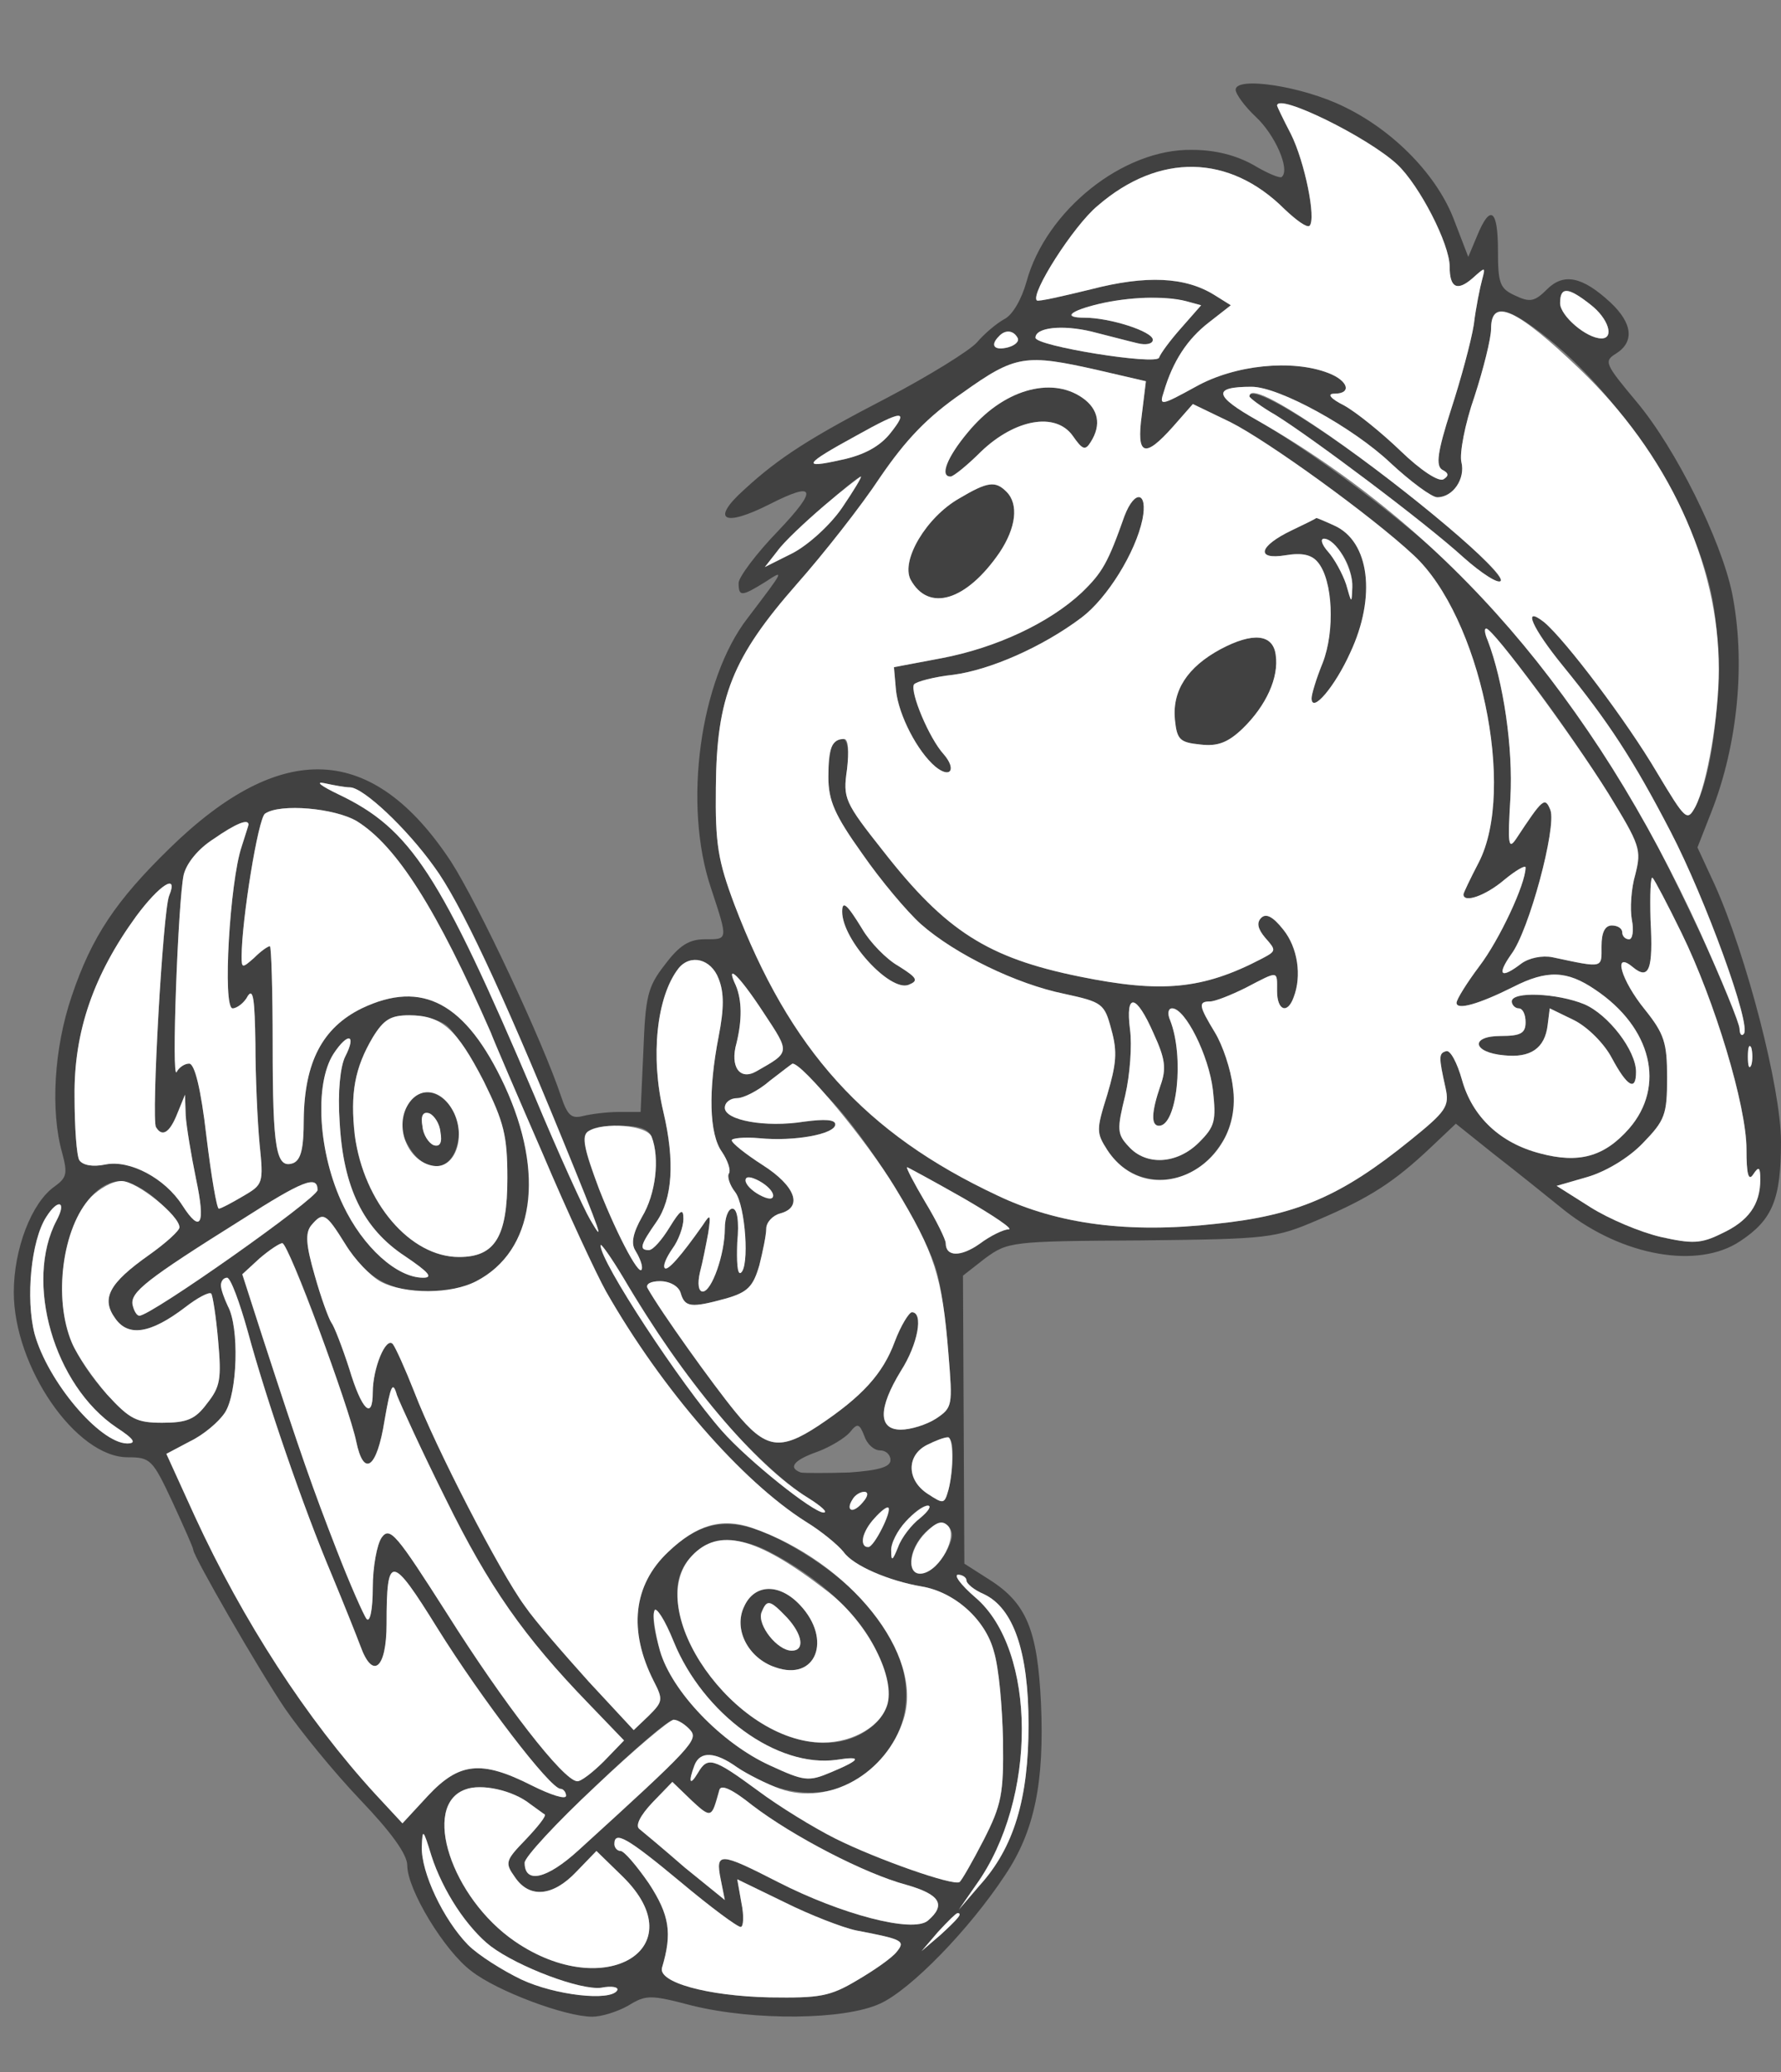 <?xml version="1.0" encoding="UTF-8"?>
<!--?xml version="1.0" standalone="no"?-->
<svg xmlns="http://www.w3.org/2000/svg" version="1.0" width="258pt" height="300pt" viewBox="0 0 258 300" preserveAspectRatio="xMidYMid meet">
  <rect x="0" y="0" width="258" height="300" fill="#808080" stroke="none"/>
  <g transform="translate(0,300) scale(0.1,-0.1)" fill="#414141" stroke="none">
    <path d="M1790 2870 c0 -6 13 -24 29 -39 28 -26 50 -76 38 -87 -2 -3 -21 5 -41 17 -25 14 -55 22 -89 22 -100 2 -212 -88 -240 -191 -7 -25 -20 -48 -32 -54 -11 -6 -29 -21 -40 -34 -11 -12 -69 -48 -130 -80 -110 -57 -156 -86 -207 -133 -49 -44 -30 -55 37 -21 67 34 70 22 12 -39 -32 -33 -57 -67 -57 -75 0 -20 4 -20 38 1 29 19 29 19 -25 -52 -69 -89 -94 -270 -53 -391 25 -76 25 -74 -9 -74 -23 0 -37 -9 -58 -37 -25 -32 -28 -46 -31 -125 l-4 -88 -31 0 c-18 0 -41 -3 -53 -6 -16 -4 -22 1 -31 28 -27 81 -120 279 -160 341 -113 171 -245 177 -407 19 -78 -76 -113 -128 -142 -214 -26 -76 -31 -167 -14 -227 8 -30 7 -36 -11 -49 -33 -23 -59 -90 -59 -153 0 -108 90 -239 165 -239 33 0 36 -3 65 -65 16 -35 30 -66 30 -69 0 -9 95 -174 133 -230 22 -32 70 -91 108 -131 46 -48 69 -80 69 -96 0 -35 54 -124 93 -153 37 -29 136 -66 175 -66 13 0 36 7 52 16 26 16 32 16 93 0 90 -22 220 -21 272 3 44 20 129 107 181 186 43 64 57 135 52 249 -5 106 -21 145 -75 179 l-36 23 -1 208 -1 209 32 25 c33 24 37 25 226 26 186 2 194 3 257 30 75 32 110 55 162 104 l37 35 55 -44 c31 -24 77 -61 103 -82 84 -66 193 -85 254 -44 47 31 59 61 59 144 0 77 -50 270 -96 372 l-25 54 20 51 c39 99 50 219 30 318 -16 76 -81 208 -138 276 -46 55 -48 59 -30 70 27 17 24 44 -8 74 -41 38 -68 43 -92 19 -18 -18 -25 -19 -46 -9 -22 10 -25 17 -25 65 0 60 -11 68 -30 22 l-13 -31 -20 52 c-24 65 -87 130 -159 165 -60 30 -158 45 -158 25z m145 -51 c33 -17 73 -43 89 -57 32 -30 76 -115 76 -148 0 -31 11 -36 33 -17 19 17 19 17 14 -2 -3 -11 -9 -40 -12 -65 -4 -25 -19 -80 -33 -123 -20 -62 -22 -81 -13 -87 10 -5 10 -9 2 -14 -7 -4 -33 13 -62 41 -27 26 -64 56 -82 66 -20 10 -25 17 -14 17 26 0 20 19 -9 30 -52 20 -135 12 -192 -20 -51 -28 -53 -28 -46 -7 13 44 34 76 65 100 l32 25 -24 15 c-42 26 -98 29 -179 8 -41 -10 -76 -18 -78 -16 -10 9 53 108 88 137 89 77 191 75 271 -5 17 -16 32 -27 36 -24 10 10 -7 93 -27 133 -11 21 -20 40 -20 41 0 10 33 -1 85 -28z m369 -260 c26 -20 35 -49 16 -49 -22 0 -60 33 -60 51 0 24 11 24 44 -2z m-586 5 l22 -6 -29 -33 c-16 -18 -30 -37 -32 -43 -5 -11 -179 17 -179 29 0 15 39 19 81 9 24 -6 54 -14 67 -17 12 -3 22 -1 22 5 0 12 -62 32 -99 32 -58 0 26 27 89 29 19 0 45 -2 58 -5z m492 -30 c120 -80 239 -254 269 -393 20 -93 8 -249 -23 -309 -12 -22 -14 -20 -56 50 -43 73 -132 191 -163 217 -33 26 -17 -9 27 -63 66 -81 102 -136 156 -240 50 -96 118 -282 106 -293 -3 -4 -6 0 -6 7 0 24 -112 261 -161 342 -67 108 -152 222 -223 297 -69 72 -220 188 -314 242 -64 36 -66 49 -9 49 40 0 147 -59 201 -110 29 -27 60 -50 68 -50 23 0 41 27 35 51 -3 12 5 55 19 95 13 40 24 84 24 98 0 30 15 33 50 10z m-736 -23 c3 -5 -3 -11 -14 -14 -20 -5 -26 3 -13 16 9 10 21 9 27 -2z m117 -47 l69 -16 -6 -49 c-8 -59 4 -63 45 -17 l29 33 54 -26 c54 -27 205 -136 266 -193 96 -89 149 -339 94 -445 -12 -23 -22 -44 -22 -46 0 -13 32 -2 59 21 17 14 31 22 31 18 0 -24 -38 -105 -67 -143 -18 -24 -33 -48 -33 -53 0 -11 32 -2 82 23 49 25 78 24 119 -4 82 -55 102 -140 49 -201 -36 -41 -73 -51 -129 -36 -58 15 -98 53 -113 106 -7 25 -17 44 -23 42 -11 -3 -11 -8 -1 -53 6 -27 1 -34 -51 -76 -100 -81 -165 -109 -282 -121 -125 -14 -228 -1 -316 41 -192 90 -301 211 -381 421 -24 64 -28 88 -27 170 1 131 24 188 117 294 39 44 94 114 121 155 37 54 68 87 119 122 77 55 91 57 197 33z m-301 -91 c-15 -19 -38 -32 -72 -39 -58 -13 -53 -6 22 35 68 38 77 38 50 4z m-70 -108 c-17 -25 -49 -54 -72 -66 l-40 -20 18 23 c16 21 114 108 121 108 2 0 -10 -20 -27 -45z m1000 -255 c34 -44 83 -116 110 -159 46 -75 48 -81 39 -117 -6 -20 -8 -50 -5 -66 3 -15 1 -28 -4 -28 -6 0 -10 5 -10 10 0 6 -7 10 -15 10 -10 0 -15 -10 -15 -30 0 -32 4 -32 -71 -16 -15 3 -34 -1 -45 -9 -30 -23 -36 -17 -15 13 26 34 66 184 57 209 -8 20 -11 17 -50 -42 -11 -16 -12 -7 -8 60 4 72 -10 168 -33 228 -14 34 5 16 65 -63z m-1713 -150 c19 0 82 -59 122 -115 37 -50 98 -180 186 -395 56 -137 62 -154 40 -116 -9 15 -46 96 -81 180 -137 322 -179 386 -284 436 -25 12 -34 19 -20 16 14 -3 30 -6 37 -6z m10 -49 c58 -36 116 -128 194 -306 4 -11 38 -90 75 -175 36 -85 78 -175 92 -200 81 -142 196 -274 289 -333 23 -14 47 -34 55 -44 14 -20 66 -42 113 -50 48 -8 93 -48 105 -95 7 -23 12 -80 13 -128 1 -77 -2 -93 -28 -144 -16 -31 -32 -59 -35 -61 -9 -6 -120 33 -180 63 -30 15 -81 46 -113 70 -64 47 -72 49 -86 25 -12 -20 -14 -13 -5 11 8 21 30 20 62 -3 73 -51 153 -48 204 6 82 89 37 216 -109 305 -90 55 -138 55 -195 1 -51 -48 -58 -114 -21 -187 14 -27 13 -30 -7 -50 l-22 -21 -65 70 c-35 39 -78 88 -93 110 -36 49 -129 229 -160 310 -13 33 -27 64 -31 69 -10 11 -29 -35 -29 -70 0 -41 -16 -26 -34 34 -10 31 -22 62 -26 67 -4 6 -15 36 -24 68 -13 45 -14 62 -5 73 17 20 21 18 49 -27 30 -49 65 -69 120 -69 136 0 186 136 111 298 -56 120 -119 154 -207 112 -57 -28 -83 -78 -84 -161 0 -42 -4 -58 -15 -63 -25 -9 -30 19 -30 172 0 78 -2 142 -4 142 -3 0 -13 -7 -23 -17 -17 -15 -18 -15 -18 2 0 52 24 201 34 207 22 15 101 8 133 -11z m-157 -5 c0 -1 -5 -16 -10 -32 -17 -50 -28 -234 -13 -234 6 0 17 8 22 18 8 12 10 -6 11 -69 0 -47 3 -113 6 -145 6 -58 5 -59 -24 -76 -17 -10 -32 -18 -35 -18 -3 0 -11 47 -18 105 -8 69 -17 105 -25 105 -7 0 -15 -6 -18 -12 -8 -16 2 247 10 285 4 17 21 38 43 52 33 23 51 30 51 21z m2076 -157 c48 -98 94 -250 94 -313 0 -37 3 -47 10 -36 8 12 10 10 10 -8 0 -36 -17 -60 -56 -78 -30 -15 -43 -15 -88 -5 -30 7 -75 26 -102 43 l-49 31 45 13 c27 8 60 28 80 49 32 33 35 41 35 95 0 50 -4 63 -32 98 -35 43 -47 86 -18 62 24 -20 30 -4 26 68 -1 37 0 64 3 61 3 -3 22 -39 42 -80z m-2191 54 c-9 -22 -26 -324 -19 -335 9 -15 20 -8 31 20 l11 27 1 -30 c1 -16 8 -58 15 -92 14 -66 7 -80 -20 -38 -25 39 -76 66 -111 59 -19 -4 -33 -1 -38 6 -4 6 -7 48 -7 93 -1 94 28 176 89 260 34 46 62 64 48 30z m796 -120 c8 -20 8 -43 0 -84 -15 -77 -14 -141 5 -167 8 -12 13 -26 10 -31 -3 -4 1 -17 9 -27 15 -20 21 -109 8 -117 -5 -3 -6 17 -5 44 3 31 0 49 -7 49 -6 0 -11 -13 -11 -29 0 -37 -19 -91 -32 -91 -6 0 -8 11 -4 28 4 15 9 41 12 57 4 27 3 28 -8 11 -31 -44 -51 -67 -55 -62 -3 3 2 15 11 28 9 12 16 32 16 43 0 16 -4 14 -20 -12 -11 -18 -24 -33 -30 -33 -15 0 -12 8 11 41 23 33 27 87 10 159 -19 80 -10 167 22 208 17 21 47 14 58 -15z m65 -49 c39 -59 39 -57 -10 -85 -24 -14 -39 6 -29 41 8 33 8 61 -1 83 -16 34 4 16 40 -39z m-460 -18 c11 -8 36 -45 55 -82 29 -59 34 -78 34 -140 0 -85 -18 -114 -70 -114 -71 0 -138 79 -151 176 -7 61 0 98 26 142 16 26 26 32 53 32 18 0 42 -6 53 -14z m-146 -46 c-7 -14 -11 -51 -8 -94 5 -95 34 -155 95 -195 34 -23 41 -31 26 -31 -38 0 -87 44 -116 105 -36 75 -42 175 -14 219 21 32 34 29 17 -4z m2037 -12 c-3 -7 -5 -2 -5 12 0 14 2 19 5 13 2 -7 2 -19 0 -25z m-1339 -45 c57 -57 147 -202 160 -258 6 -22 13 -74 16 -116 6 -74 6 -77 -18 -93 -14 -9 -37 -16 -51 -16 -33 0 -33 31 0 85 25 39 33 85 16 85 -4 0 -16 -19 -25 -43 -17 -46 -47 -79 -110 -121 -56 -37 -77 -34 -121 20 -32 39 -108 145 -127 179 -3 6 5 10 18 10 14 0 27 -7 30 -17 6 -21 15 -22 66 -8 31 9 39 17 48 48 5 20 10 44 10 53 0 9 9 19 20 22 34 9 22 40 -25 70 -25 16 -45 32 -45 36 0 3 18 5 40 3 51 -5 110 6 110 20 0 7 -15 8 -45 4 -56 -9 -115 2 -115 20 0 8 8 14 18 14 9 0 31 11 47 25 17 13 31 24 33 25 2 0 24 -21 50 -47z m-254 -59 c12 -31 6 -83 -14 -116 -13 -23 -16 -38 -10 -48 5 -8 10 -19 10 -25 0 -21 -34 42 -62 113 -32 84 -30 92 33 92 25 0 39 -5 43 -16z m452 -89 c43 -25 73 -45 65 -45 -7 0 -26 -9 -42 -21 -27 -19 -49 -19 -49 1 0 5 -13 32 -30 60 -16 27 -28 50 -26 50 1 0 38 -20 82 -45z m-276 4 c0 -6 -7 -6 -20 1 -11 6 -20 15 -20 21 0 6 7 6 20 -1 11 -6 20 -15 20 -21z m-891 -8 c17 -16 31 -33 31 -38 0 -5 -20 -23 -44 -40 -58 -41 -70 -63 -49 -92 19 -27 51 -22 101 16 18 14 35 23 38 20 2 -2 7 -33 10 -68 5 -56 3 -67 -16 -91 -17 -23 -29 -28 -65 -28 -37 0 -47 5 -80 41 -46 51 -65 96 -65 151 0 87 39 158 86 158 12 0 36 -13 53 -29z m231 16 c0 -12 -241 -182 -258 -182 -4 0 -8 7 -10 16 -3 18 19 36 158 123 89 57 110 65 110 43z m-378 -44 c-47 -89 -4 -239 87 -300 26 -17 29 -23 15 -23 -40 1 -115 90 -134 159 -13 51 -5 135 17 169 17 27 30 23 15 -5z m381 -160 c26 -71 50 -143 53 -160 11 -53 30 -39 41 30 9 52 12 58 18 37 5 -13 36 -81 71 -151 62 -126 113 -199 207 -296 l51 -53 -29 -30 c-16 -16 -34 -30 -39 -29 -20 1 -106 112 -188 242 -74 116 -83 127 -95 111 -7 -10 -13 -43 -13 -73 0 -31 -4 -51 -9 -45 -4 5 -24 50 -43 99 -35 90 -52 138 -108 310 l-29 90 25 23 c14 12 29 22 33 22 4 0 29 -57 54 -127z m516 -43 c51 -75 142 -169 192 -199 19 -12 29 -21 22 -21 -15 0 -109 75 -147 118 -60 68 -177 246 -176 269 0 4 15 -17 33 -47 18 -30 52 -84 76 -120z m-620 42 c26 -96 80 -254 122 -353 17 -41 35 -86 41 -102 18 -50 38 -33 38 32 0 102 7 101 74 -7 63 -101 163 -232 178 -232 4 0 8 -5 8 -10 0 -6 -22 1 -50 15 -73 37 -105 33 -150 -15 l-37 -40 -39 42 c-100 109 -192 251 -262 403 l-41 90 34 18 c19 9 42 28 51 42 18 28 21 123 4 154 -12 24 -13 41 -1 41 5 0 18 -35 30 -78z m916 -172 c8 0 15 -6 15 -14 0 -10 -17 -15 -60 -18 -33 -1 -65 -1 -70 0 -19 7 -10 18 24 30 19 7 40 20 47 28 11 14 14 13 21 -5 4 -12 14 -21 23 -21z m105 -7 c0 -16 -3 -38 -6 -50 -6 -21 -7 -21 -30 -6 -31 20 -31 56 -1 71 33 16 37 14 37 -15z m-130 -68 c-7 -9 -15 -13 -17 -11 -7 7 7 26 19 26 6 0 6 -6 -2 -15z m27 -38 c-12 -28 -27 -36 -27 -15 0 12 31 50 37 45 1 -2 -3 -15 -10 -30z m56 15 c-12 -9 -27 -28 -32 -42 -8 -20 -10 -21 -10 -6 -1 21 36 66 53 66 6 0 1 -8 -11 -18z m37 -50 c-20 -34 -50 -42 -50 -13 0 30 38 67 53 52 9 -9 8 -19 -3 -39z m-257 2 c73 -37 135 -94 157 -146 25 -59 21 -90 -15 -114 -77 -51 -203 14 -256 131 -25 54 -24 94 3 122 25 27 66 30 111 7z m287 -42 c0 -5 11 -14 25 -20 43 -20 65 -83 65 -189 0 -107 -21 -178 -71 -233 l-30 -35 25 36 c89 124 88 340 -1 416 -21 18 -32 33 -25 33 6 0 12 -4 12 -8z m-352 -194 c51 -49 112 -73 164 -66 38 6 35 0 -8 -18 -33 -14 -39 -13 -89 10 -70 32 -142 107 -159 166 -20 69 -6 79 20 13 15 -38 40 -74 72 -105z m-48 -23 c12 -14 3 -24 -162 -174 -46 -42 -78 -49 -78 -18 0 17 199 207 216 207 6 0 17 -7 24 -15z m-232 -107 c10 -7 19 -14 21 -15 3 -2 -10 -18 -27 -36 -30 -31 -31 -34 -16 -55 21 -31 55 -28 89 8 l29 30 38 -37 c106 -104 -26 -183 -156 -94 -92 63 -136 197 -72 220 23 9 69 -1 94 -21z m266 -7 c2 8 6 20 8 27 2 9 18 2 48 -22 59 -45 163 -99 223 -115 49 -14 58 -29 31 -52 -22 -18 -125 9 -217 56 -84 43 -91 44 -83 4 l6 -30 -58 47 c-31 27 -61 52 -66 56 -6 5 2 20 19 38 l29 30 28 -27 c20 -19 29 -23 32 -12z m-372 -145 c14 -19 35 -44 49 -54 40 -30 130 -64 160 -60 15 3 26 1 23 -4 -10 -16 -90 -7 -139 16 -27 13 -62 35 -77 50 -36 37 -68 105 -67 142 1 27 2 26 14 -13 7 -23 24 -57 37 -77z m324 39 c43 -36 82 -65 87 -65 4 0 5 16 1 35 l-6 34 68 -33 c38 -19 85 -37 104 -41 68 -13 72 -15 59 -31 -7 -9 -33 -27 -57 -41 -40 -24 -55 -26 -127 -25 -91 2 -162 22 -156 43 15 50 11 76 -19 122 -18 26 -36 47 -41 47 -5 0 -9 5 -9 10 0 20 19 9 96 -55z m404 -48 c0 -2 -12 -14 -27 -28 l-28 -24 24 28 c23 25 31 32 31 24z" id="node1" class="node"></path>
    <path d="M1810 2426 c0 -2 17 -15 38 -27 53 -33 216 -155 272 -206 27 -24 51 -39 54 -34 3 5 -31 40 -77 79 -134 113 -287 213 -287 188z" id="node2" class="node"></path>
    <path d="M1464 2426 c-47 -21 -119 -116 -87 -116 4 0 24 16 44 36 49 47 108 58 133 23 14 -20 18 -22 26 -9 16 25 11 48 -12 64 -27 19 -63 20 -104 2z" id="node3" class="node"></path>
    <path d="M1389 2278 c-47 -27 -84 -89 -70 -117 26 -48 81 -31 129 39 24 36 28 70 10 88 -16 16 -27 15 -69 -10z" id="node4" class="node"></path>
    <path d="M1629 2253 c-24 -68 -32 -82 -62 -111 -47 -44 -124 -80 -203 -95 l-69 -13 3 -34 c4 -36 31 -88 57 -110 22 -18 31 -4 12 18 -21 23 -49 90 -43 101 3 4 29 11 57 14 53 7 129 40 186 83 37 28 78 94 88 142 8 40 -11 44 -26 5z" id="node5" class="node"></path>
    <path d="M1871 2232 c-48 -23 -52 -43 -9 -36 24 4 38 1 47 -10 22 -26 25 -100 7 -146 -9 -22 -16 -45 -16 -51 0 -23 34 17 56 66 38 81 28 161 -23 184 -13 6 -25 11 -26 11 -1 -1 -17 -9 -36 -18z m73 -34 c9 -12 16 -34 15 -48 -1 -25 -1 -24 -9 4 -5 15 -17 37 -26 47 -9 10 -12 19 -6 19 6 0 18 -10 26 -22z" id="node6" class="node"></path>
    <path d="M1768 2060 c-48 -26 -70 -60 -66 -102 3 -29 7 -33 37 -36 25 -3 40 3 61 23 34 33 53 74 48 107 -4 30 -33 33 -80 8z" id="node7" class="node"></path>
    <path d="M1207 1923 c-4 -3 -7 -25 -7 -48 0 -34 9 -55 49 -111 27 -39 65 -84 85 -102 50 -44 139 -87 208 -101 55 -12 58 -14 68 -52 9 -32 7 -50 -6 -94 -16 -51 -16 -55 0 -80 39 -60 121 -57 163 6 22 33 25 46 19 85 -3 26 -15 61 -26 79 -23 38 -25 45 -7 45 7 0 30 9 52 20 48 25 45 25 45 -5 0 -28 15 -34 24 -9 12 31 6 72 -15 98 -15 19 -25 24 -32 17 -7 -7 -5 -16 6 -29 16 -18 16 -19 -5 -30 -86 -45 -146 -50 -264 -26 -133 27 -194 66 -284 181 -57 72 -59 77 -53 119 5 41 -3 55 -20 37z m464 -419 c17 -37 19 -51 10 -76 -13 -38 -14 -58 -2 -58 26 0 37 100 16 153 -4 9 -3 17 3 17 19 0 53 -68 59 -118 5 -45 3 -53 -20 -76 -32 -32 -77 -34 -102 -6 -17 18 -17 25 -5 74 7 30 10 73 7 95 -7 55 9 52 34 -5z" id="node8" class="node"></path>
    <path d="M1220 1680 c0 -41 69 -116 96 -106 15 6 13 10 -14 27 -18 10 -42 35 -53 54 -22 36 -29 42 -29 25z" id="node9" class="node"></path>
    <path d="M2190 1550 c0 -5 5 -10 10 -10 6 0 10 -9 10 -20 0 -16 -7 -20 -36 -20 -45 0 -41 -24 5 -28 38 -4 59 10 63 44 l3 24 35 -17 c20 -10 44 -34 55 -55 22 -41 35 -49 35 -20 0 31 -40 83 -75 98 -39 16 -105 19 -105 4z" id="node10" class="node"></path>
    <path d="M588 1395 c-10 -22 -9 -32 3 -53 21 -38 56 -41 69 -7 23 60 -46 117 -72 60z m50 -34 c3 -16 -1 -22 -10 -19 -7 3 -15 15 -16 27 -3 16 1 22 10 19 7 -3 15 -15 16 -27z" id="node11" class="node"></path>
    <path d="M1078 674 c-16 -33 6 -75 45 -88 59 -21 83 40 36 90 -30 32 -66 31 -81 -2z m62 -16 c23 -25 26 -48 7 -48 -21 0 -50 37 -44 55 8 20 12 19 37 -7z" id="node12" class="node"></path>
  </g>
  <g transform="translate(0,300) scale(0.1,-0.1)" fill="#FFFFFF" stroke="none">
    <path d="M1850 2847 c0 -1 9 -20 20 -41 20 -40 37 -123 27 -133 -4 -3 -19 8 -36 24 -80 80 -182 82 -271 5 -35 -29 -98 -128 -88 -137 2 -2 37 6 78 16 81 21 137 18 179 -8 l24 -15 -32 -25 c-31 -24 -52 -56 -65 -100 -7 -21 -5 -21 46 7 57 32 140 40 192 20 29 -11 35 -30 9 -30 -11 0 -6 -7 14 -17 18 -10 55 -40 82 -66 29 -28 55 -45 62 -41 8 5 8 9 -2 14 -9 6 -7 25 13 87 14 43 29 98 33 123 3 25 9 54 12 65 5 19 5 19 -14 2 -22 -19 -33 -14 -33 17 0 33 -44 118 -76 148 -43 40 -174 104 -174 85z" id="node14" class="node"></path>
    <path d="M2260 2561 c0 -18 38 -51 60 -51 19 0 10 29 -16 49 -33 26 -44 26 -44 2z" id="node15" class="node"></path>
    <path d="M1592 2560 c-42 -10 -53 -20 -21 -20 37 0 99 -20 99 -32 0 -6 -10 -8 -22 -5 -13 3 -43 11 -67 17 -42 10 -81 6 -81 -9 0 -12 174 -40 179 -29 2 6 16 25 32 43 l29 33 -22 6 c-30 8 -84 6 -126 -4z" id="node16" class="node"></path>
    <path d="M2160 2524 c0 -14 -11 -58 -24 -98 -14 -40 -22 -83 -19 -95 6 -24 -12 -51 -35 -51 -8 0 -39 23 -68 50 -54 51 -161 110 -201 110 -57 0 -55 -13 9 -49 275 -157 485 -400 641 -741 31 -69 57 -132 57 -140 0 -7 3 -11 6 -7 12 11 -56 197 -106 293 -54 104 -90 159 -156 240 -44 54 -60 89 -27 63 31 -26 120 -144 163 -217 42 -70 44 -72 56 -50 17 33 34 132 34 199 0 154 -74 313 -202 435 -91 87 -128 104 -128 58z m-234 -155 c115 -80 255 -198 248 -210 -3 -5 -27 10 -54 34 -56 51 -219 173 -272 206 -21 12 -38 25 -38 27 0 15 39 -4 116 -57z" id="node17" class="node"></path>
    <path d="M1447 2513 c-13 -13 -7 -21 13 -16 11 3 17 9 14 14 -6 11 -18 12 -27 2z" id="node18" class="node"></path>
    <path d="M1394 2431 c-51 -35 -82 -68 -119 -122 -27 -41 -82 -111 -121 -155 -93 -106 -116 -163 -117 -294 -1 -82 3 -106 27 -170 80 -210 189 -331 381 -421 88 -42 191 -55 316 -41 117 12 182 40 282 121 52 42 57 49 51 76 -10 45 -10 50 1 53 6 2 16 -17 23 -42 15 -53 55 -91 113 -106 56 -15 93 -5 129 36 53 61 33 146 -49 201 -41 28 -70 29 -119 4 -50 -25 -82 -34 -82 -23 0 5 15 29 33 53 29 38 67 119 67 143 0 4 -14 -4 -31 -18 -27 -23 -59 -34 -59 -21 0 2 10 23 22 46 55 106 2 356 -94 445 -61 57 -212 166 -266 193 l-54 26 -29 -33 c-41 -46 -53 -42 -45 17 l6 49 -69 16 c-106 24 -120 22 -197 -33z m174 -7 c23 -16 28 -39 12 -64 -8 -13 -12 -11 -26 9 -25 35 -84 24 -133 -23 -20 -20 -40 -36 -44 -36 -16 0 -5 28 25 64 50 61 120 82 166 50z m-110 -136 c18 -18 14 -52 -10 -88 -48 -70 -103 -87 -129 -39 -14 28 23 90 70 117 42 25 53 26 69 10z m197 -40 c-10 -48 -51 -114 -88 -142 -57 -43 -133 -76 -186 -83 -28 -3 -54 -10 -57 -14 -6 -11 22 -78 43 -101 19 -22 10 -36 -12 -18 -26 22 -53 74 -57 110 l-3 34 69 13 c79 15 156 51 203 95 30 29 38 43 62 111 15 39 34 35 26 -5z m278 -9 c51 -23 61 -103 23 -184 -22 -49 -56 -89 -56 -66 0 6 7 29 16 51 18 46 15 120 -7 146 -9 11 -23 14 -47 10 -43 -7 -39 13 9 36 19 9 35 17 36 18 1 0 13 -5 26 -11z m-85 -187 c5 -33 -14 -74 -48 -107 -21 -20 -36 -26 -61 -23 -30 3 -34 7 -37 36 -4 42 18 76 66 102 47 25 76 22 80 -8z m-621 -166 c-6 -42 -4 -47 53 -119 90 -115 151 -154 284 -181 118 -24 178 -19 264 26 21 11 21 12 5 30 -11 13 -13 22 -6 29 7 7 17 2 32 -17 21 -26 27 -67 15 -98 -9 -25 -24 -19 -24 9 0 30 3 30 -45 5 -22 -11 -45 -20 -52 -20 -18 0 -16 -7 7 -45 11 -18 23 -53 26 -79 16 -116 -121 -184 -182 -91 -16 25 -16 29 0 80 13 44 15 62 6 94 -10 38 -13 40 -68 52 -69 14 -158 57 -208 101 -20 18 -58 63 -85 102 -40 56 -49 77 -49 111 0 42 5 55 23 55 6 0 7 -18 4 -44z m22 -231 c11 -19 35 -44 53 -54 27 -17 29 -21 14 -27 -27 -10 -96 65 -96 106 0 17 7 11 29 -25z m1046 -109 c35 -15 75 -67 75 -98 0 -29 -13 -21 -35 20 -11 21 -35 45 -55 55 l-35 17 -3 -24 c-4 -34 -25 -48 -63 -44 -46 4 -50 28 -5 28 29 0 36 4 36 20 0 11 -4 20 -10 20 -5 0 -10 5 -10 10 0 15 66 12 105 -4z" id="node19" class="node"></path>
    <path d="M1924 2201 c9 -10 21 -32 26 -47 8 -28 8 -29 9 -4 1 28 -24 70 -41 70 -6 0 -3 -9 6 -19z" id="node20" class="node"></path>
    <path d="M1637 1509 c3 -22 0 -65 -7 -95 -12 -49 -12 -56 5 -74 25 -28 70 -26 102 6 23 23 25 31 20 76 -6 50 -40 118 -59 118 -6 0 -7 -8 -3 -17 21 -53 10 -153 -16 -153 -12 0 -11 20 2 58 9 25 7 39 -10 76 -25 57 -41 60 -34 5z" id="node21" class="node"></path>
    <path d="M1240 2369 c-75 -41 -80 -48 -22 -35 34 7 57 20 72 39 27 34 18 34 -50 -4z" id="node22" class="node"></path>
    <path d="M1194 2268 c-28 -24 -59 -53 -68 -66 l-18 -23 40 20 c23 12 55 41 72 66 17 25 29 45 27 45 -1 0 -26 -19 -53 -42z" id="node23" class="node"></path>
    <path d="M2155 2073 c23 -60 37 -156 33 -228 -4 -67 -3 -76 8 -60 39 59 42 62 50 42 9 -25 -31 -175 -57 -209 -21 -30 -15 -36 15 -13 11 8 30 12 45 9 75 -16 71 -16 71 16 0 20 5 30 15 30 8 0 15 -4 15 -10 0 -5 4 -10 10 -10 5 0 7 13 4 28 -3 16 -1 46 5 66 9 36 7 42 -39 117 -51 82 -167 239 -177 239 -3 0 -2 -8 2 -17z" id="node24" class="node"></path>
    <path d="M490 1850 c105 -50 147 -114 284 -436 35 -84 72 -165 81 -180 22 -38 16 -21 -40 116 -88 215 -149 345 -186 395 -40 56 -103 115 -122 115 -7 0 -23 3 -37 6 -14 3 -5 -4 20 -16z" id="node25" class="node"></path>
    <path d="M384 1822 c-10 -6 -34 -155 -34 -207 0 -17 1 -17 18 -2 10 10 20 17 23 17 2 0 4 -64 4 -142 0 -153 5 -181 30 -172 11 5 15 21 15 63 1 83 27 133 84 161 88 42 151 8 207 -112 59 -128 43 -239 -41 -283 -36 -19 -103 -19 -138 -1 -15 8 -38 32 -52 55 -28 45 -32 47 -49 27 -9 -11 -8 -28 5 -73 9 -32 20 -62 24 -68 4 -5 16 -36 26 -67 18 -60 34 -75 34 -34 0 35 19 81 29 70 4 -5 18 -36 31 -69 31 -81 124 -261 160 -310 15 -22 58 -71 93 -110 l65 -70 22 21 c20 20 21 23 7 50 -37 73 -30 139 21 187 41 39 77 50 121 35 142 -49 250 -184 220 -277 -25 -79 -108 -126 -179 -101 -19 7 -47 21 -62 31 -32 23 -54 24 -62 3 -9 -24 -7 -31 5 -11 14 24 22 22 86 -25 32 -24 83 -55 113 -70 60 -30 171 -69 180 -63 3 2 19 30 35 61 26 51 29 67 28 144 -1 48 -6 105 -13 128 -12 47 -57 87 -105 95 -47 8 -99 30 -113 50 -8 10 -32 30 -55 44 -93 59 -208 191 -289 333 -14 25 -56 115 -92 200 -37 85 -71 164 -75 175 -78 178 -136 270 -194 306 -32 19 -111 26 -133 11z" id="node26" class="node"></path>
    <path d="M309 1785 c-22 -14 -39 -35 -43 -52 -8 -38 -18 -301 -10 -285 3 6 11 12 18 12 8 0 17 -36 25 -105 7 -58 15 -105 18 -105 3 0 18 8 35 18 29 17 30 18 24 76 -3 32 -6 98 -6 145 -1 63 -3 81 -11 69 -5 -10 -16 -18 -22 -18 -15 0 -4 184 13 234 5 16 10 31 10 32 0 9 -18 2 -51 -21z" id="node27" class="node"></path>
    <path d="M2391 1668 c4 -72 -2 -88 -26 -68 -29 24 -17 -19 18 -62 28 -35 32 -48 32 -98 0 -54 -3 -62 -35 -95 -20 -21 -53 -41 -80 -49 l-45 -13 49 -31 c27 -17 72 -36 102 -43 45 -10 58 -10 88 5 39 18 56 42 56 78 0 18 -2 20 -10 8 -7 -11 -10 -1 -10 36 0 63 -46 215 -94 313 -20 41 -39 77 -42 80 -3 3 -4 -24 -3 -61z" id="node28" class="node"></path>
    <path d="M197 1673 c-61 -84 -90 -166 -89 -260 0 -45 3 -87 7 -93 5 -7 19 -10 38 -6 35 7 86 -20 111 -59 27 -42 34 -28 20 38 -7 34 -14 76 -15 92 l-1 30 -11 -27 c-11 -28 -22 -35 -31 -20 -7 11 10 313 19 335 14 34 -14 16 -48 -30z" id="node29" class="node"></path>
    <path d="M983 1598 c-32 -41 -41 -128 -22 -208 17 -72 13 -126 -10 -159 -23 -33 -26 -41 -11 -41 6 0 19 15 30 33 16 26 20 28 20 12 0 -11 -7 -31 -16 -43 -9 -13 -14 -25 -11 -28 4 -5 24 18 55 62 11 17 12 16 8 -11 -3 -16 -8 -42 -12 -57 -4 -17 -2 -28 4 -28 13 0 32 54 32 91 0 16 5 29 11 29 7 0 10 -18 7 -49 -1 -27 0 -47 5 -44 13 8 7 97 -8 117 -8 10 -12 23 -9 27 3 5 -2 19 -10 31 -19 26 -20 90 -5 167 8 41 8 64 0 84 -11 29 -41 36 -58 15z" id="node30" class="node"></path>
    <path d="M1066 1573 c9 -22 9 -50 1 -83 -10 -35 5 -55 29 -41 49 28 49 26 10 85 -36 55 -56 73 -40 39z" id="node31" class="node"></path>
    <path d="M540 1498 c-26 -44 -33 -81 -26 -142 13 -97 80 -176 151 -176 52 0 70 29 70 114 0 62 -5 81 -34 140 -39 76 -61 96 -108 96 -27 0 -37 -6 -53 -32z m118 -110 c17 -37 0 -81 -30 -76 -34 5 -55 49 -40 83 16 34 52 31 70 -7z" id="node32" class="node"></path>
    <path d="M612 1369 c1 -12 9 -24 16 -27 9 -3 13 3 10 19 -1 12 -9 24 -16 27 -9 3 -13 -3 -10 -19z" id="node33" class="node"></path>
    <path d="M483 1474 c-28 -44 -22 -144 14 -219 29 -61 78 -105 116 -105 15 0 8 8 -26 31 -61 40 -90 100 -95 195 -3 43 1 80 8 94 17 33 4 36 -17 4z" id="node34" class="node"></path>
    <path d="M2532 1470 c0 -14 2 -19 5 -12 2 6 2 18 0 25 -3 6 -5 1 -5 -13z" id="node35" class="node"></path>
    <path d="M1115 1435 c-16 -14 -38 -25 -47 -25 -10 0 -18 -6 -18 -14 0 -18 59 -29 115 -20 30 4 45 3 45 -4 0 -14 -59 -25 -110 -20 -22 2 -40 0 -40 -3 0 -4 20 -20 45 -36 47 -30 59 -61 25 -70 -11 -3 -20 -13 -20 -22 0 -9 -5 -33 -10 -53 -9 -31 -17 -39 -48 -48 -51 -14 -60 -13 -66 8 -3 10 -16 17 -30 17 -13 0 -21 -4 -18 -10 19 -34 95 -140 127 -179 44 -54 65 -57 121 -20 63 42 93 75 110 121 9 24 21 43 25 43 17 0 9 -46 -16 -85 -33 -54 -33 -85 0 -85 14 0 37 7 51 16 24 16 24 19 18 93 -9 113 -20 147 -77 241 -41 68 -135 181 -149 180 -2 -1 -16 -12 -33 -25z" id="node36" class="node"></path>
    <path d="M852 1362 c-10 -7 -6 -25 16 -84 28 -71 62 -134 62 -113 0 6 -5 17 -10 25 -6 10 -3 25 10 48 20 33 26 85 14 116 -7 17 -69 22 -92 8z" id="node37" class="node"></path>
    <path d="M1340 1260 c17 -28 30 -55 30 -60 0 -20 22 -20 49 -1 16 12 35 21 42 21 8 0 -22 20 -65 45 -44 25 -81 45 -82 45 -2 0 10 -23 26 -50z" id="node38" class="node"></path>
    <path d="M1080 1291 c0 -6 9 -15 20 -21 13 -7 20 -7 20 -1 0 6 -9 15 -20 21 -13 7 -20 7 -20 1z" id="node39" class="node"></path>
    <path d="M132 1267 c-42 -44 -55 -147 -28 -211 8 -19 31 -52 51 -75 33 -36 43 -41 80 -41 36 0 48 5 65 28 19 24 21 35 16 91 -3 35 -8 66 -10 68 -3 3 -20 -6 -38 -20 -50 -38 -82 -43 -101 -16 -21 29 -9 51 49 92 24 17 44 35 44 40 0 17 -62 67 -84 67 -13 0 -32 -11 -44 -23z" id="node40" class="node"></path>
    <path d="M350 1234 c-139 -87 -161 -105 -158 -123 2 -9 6 -16 10 -16 17 0 258 170 258 182 0 22 -21 14 -110 -43z" id="node41" class="node"></path>
    <path d="M67 1238 c-22 -34 -30 -118 -17 -169 19 -69 94 -158 134 -159 14 0 11 6 -15 23 -91 61 -134 211 -87 300 15 28 2 32 -15 5z" id="node42" class="node"></path>
    <path d="M376 1178 l-25 -23 29 -90 c56 -172 73 -220 108 -310 19 -49 39 -94 43 -99 5 -6 9 14 9 45 0 30 6 63 13 73 12 16 21 5 95 -111 82 -130 168 -241 188 -242 5 -1 23 13 39 29 l29 30 -51 53 c-94 97 -145 170 -207 296 -35 70 -66 138 -71 151 -6 21 -9 15 -18 -37 -11 -69 -30 -83 -41 -30 -10 49 -98 287 -107 287 -4 0 -19 -10 -33 -22z" id="node43" class="node"></path>
    <path d="M870 1197 c-1 -23 116 -201 176 -269 38 -43 132 -118 147 -118 7 0 -3 9 -22 21 -77 47 -182 172 -268 319 -18 30 -33 51 -33 47z" id="node44" class="node"></path>
    <path d="M320 1139 c0 -6 5 -19 10 -30 17 -31 14 -126 -4 -154 -9 -14 -32 -33 -51 -42 l-34 -18 41 -90 c70 -152 162 -294 262 -403 l39 -42 37 40 c45 48 77 52 150 15 28 -14 50 -21 50 -15 0 5 -4 10 -8 10 -15 0 -115 131 -178 232 -67 108 -74 109 -74 7 0 -65 -20 -82 -38 -32 -6 16 -24 61 -41 102 -42 99 -96 257 -122 353 -12 43 -25 78 -30 78 -5 0 -9 -5 -9 -11z" id="node45" class="node"></path>
    <path d="M1343 908 c-30 -15 -30 -51 1 -71 23 -15 24 -15 30 6 8 31 7 77 -1 76 -5 0 -18 -5 -30 -11z" id="node47" class="node"></path>
    <path d="M1235 829 c-11 -17 1 -21 15 -4 8 9 8 15 2 15 -6 0 -14 -5 -17 -11z" id="node48" class="node"></path>
    <path d="M1267 802 c-18 -19 -23 -42 -9 -42 8 0 34 51 29 57 -2 2 -11 -5 -20 -15z" id="node49" class="node"></path>
    <path d="M1312 797 c-12 -13 -22 -32 -21 -43 0 -15 2 -14 10 6 5 14 20 33 32 42 12 10 17 18 11 18 -6 0 -20 -10 -32 -23z" id="node50" class="node"></path>
    <path d="M1341 781 c-26 -26 -28 -64 -4 -59 25 5 51 54 36 69 -8 8 -16 6 -32 -10z" id="node51" class="node"></path>
    <path d="M1002 747 c-73 -78 62 -270 190 -270 45 0 86 25 94 57 10 42 -32 121 -90 164 -100 77 -155 91 -194 49z m157 -71 c47 -50 23 -111 -36 -90 -39 13 -61 55 -45 88 15 33 51 34 81 2z" id="node52" class="node"></path>
    <path d="M1103 665 c-6 -18 23 -55 44 -55 19 0 16 23 -7 48 -25 26 -29 27 -37 7z" id="node53" class="node"></path>
    <path d="M1413 687 c89 -76 90 -292 1 -416 l-25 -36 30 35 c50 55 71 126 71 233 0 106 -22 169 -65 189 -14 6 -25 15 -25 20 0 4 -6 8 -12 8 -7 0 4 -15 25 -33z" id="node54" class="node"></path>
    <path d="M948 668 c-3 -7 1 -33 8 -58 17 -59 89 -134 159 -166 50 -23 56 -24 89 -10 43 18 46 24 8 18 -86 -12 -193 66 -236 171 -13 32 -26 52 -28 45z" id="node55" class="node"></path>
    <path d="M863 414 c-57 -53 -103 -103 -103 -111 0 -31 32 -24 78 18 165 150 174 160 162 174 -7 8 -18 15 -24 15 -6 0 -57 -43 -113 -96z" id="node56" class="node"></path>
    <path d="M674 409 c-64 -23 -20 -157 72 -220 130 -89 262 -10 156 94 l-38 37 -29 -30 c-34 -36 -68 -39 -89 -8 -15 21 -14 24 16 55 17 18 30 34 27 36 -2 1 -11 8 -21 15 -25 20 -71 30 -94 21z" id="node57" class="node"></path>
    <path d="M945 390 c-17 -18 -25 -33 -19 -38 5 -4 35 -29 66 -56 l58 -47 -6 30 c-8 40 -1 39 83 -4 92 -47 195 -74 217 -56 27 23 18 38 -31 52 -60 16 -164 70 -223 115 -30 24 -46 31 -48 22 -11 -41 -12 -41 -40 -15 l-28 27 -29 -30z" id="node58" class="node"></path>
    <path d="M611 326 c-1 -37 31 -105 67 -142 15 -15 50 -37 77 -50 49 -23 129 -32 139 -16 3 5 -8 7 -23 4 -30 -4 -120 30 -160 60 -34 26 -70 81 -86 131 -12 39 -13 40 -14 13z" id="node59" class="node"></path>
    <path d="M890 330 c0 -5 4 -10 9 -10 5 0 23 -21 41 -47 30 -46 34 -72 19 -122 -6 -21 65 -41 156 -43 72 -1 87 1 127 25 24 14 50 32 57 41 13 16 9 18 -59 31 -19 4 -66 22 -104 41 l-68 33 6 -34 c4 -19 3 -35 -1 -35 -5 0 -44 29 -87 65 -77 64 -96 75 -96 55z" id="node60" class="node"></path>
    <path d="M1359 203 l-24 -28 28 24 c25 23 32 31 24 31 -2 0 -14 -12 -28 -27z" id="node61" class="node"></path>
  </g>
</svg>

